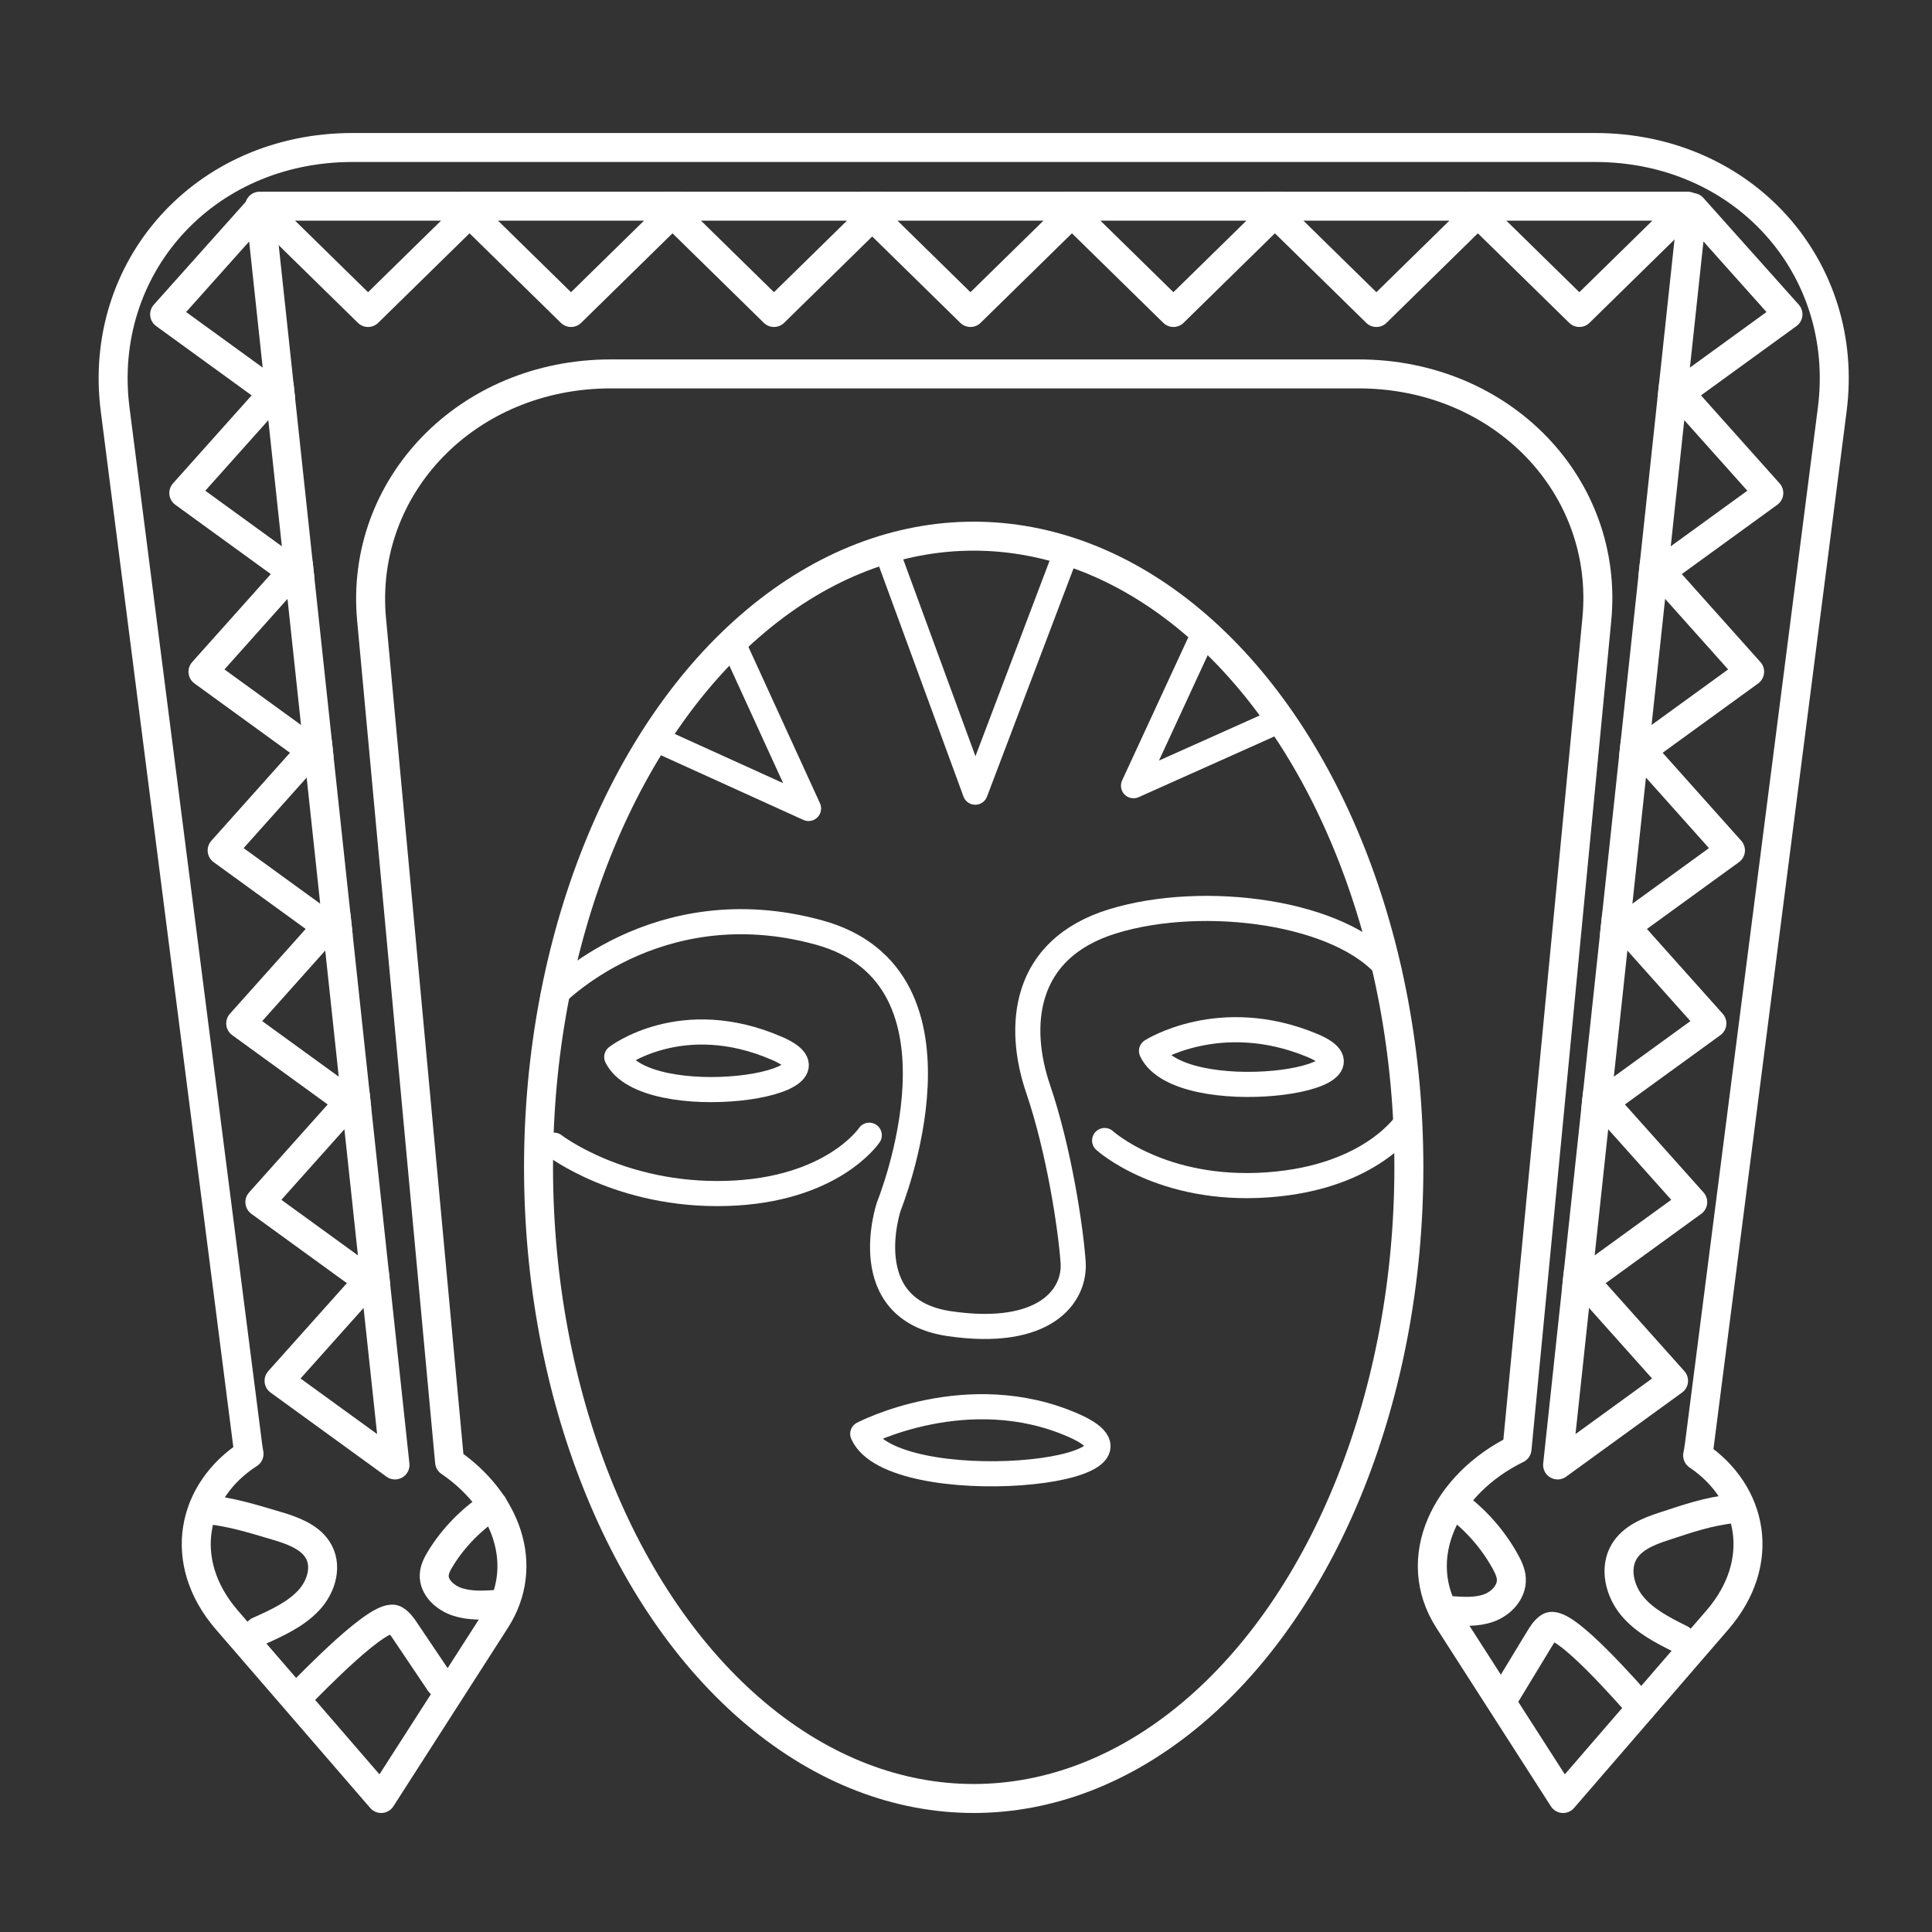<?xml version="1.0" encoding="utf-8"?>
<!-- Generator: Adobe Illustrator 16.0.3, SVG Export Plug-In . SVG Version: 6.00 Build 0)  -->
<!DOCTYPE svg PUBLIC "-//W3C//DTD SVG 1.1//EN" "http://www.w3.org/Graphics/SVG/1.1/DTD/svg11.dtd">
<svg version="1.1" id="分離模式" xmlns="http://www.w3.org/2000/svg" xmlns:xlink="http://www.w3.org/1999/xlink" x="0px"
	 y="0px" width="1000px" height="1000px" viewBox="0 0 1000 1000" enable-background="new 0 0 1000 1000" xml:space="preserve">
<rect x="0" y="0" width="1000" height="1000" fill="#333333" stroke="none"/>
<polyline fill="none" stroke="#FFFFFF" stroke-width="13" stroke-linecap="round" stroke-linejoin="round" stroke-miterlimit="10" points="
	458.707,284.396 504.792,410.031 551.555,286.689 "/>
<polyline fill="none" stroke="#FFFFFF" stroke-width="13" stroke-linecap="round" stroke-linejoin="round" stroke-miterlimit="10" points="
	622.447,329.37 586.708,406.683 662.743,372.66 "/>
<polyline fill="none" stroke="#FFFFFF" stroke-width="13" stroke-linecap="round" stroke-linejoin="round" stroke-miterlimit="10" points="
	380.76,335.979 418.497,418.46 340.742,383.16 "/>
<g>
	<defs>
		<rect id="SVGID_1_" x="49.96" y="67.75" width="908.048" height="871.75"/>
	</defs>
	<clipPath id="SVGID_2_">
		<use xlink:href="#SVGID_1_"  overflow="visible"/>
	</clipPath>
	
		<ellipse clip-path="url(#SVGID_2_)" fill="none" stroke="#FFFFFF" stroke-width="15" stroke-linecap="round" stroke-linejoin="round" stroke-miterlimit="10" cx="503.984" cy="604.207" rx="225.243" ry="326.688"/>
	
		<path clip-path="url(#SVGID_2_)" fill="none" stroke="#FFFFFF" stroke-width="15" stroke-linecap="round" stroke-linejoin="round" stroke-miterlimit="10" d="
		M878.694,753.341c0.339-1.727,0.643-3.462,0.868-5.218l68.804-536.172c9.405-73.293-45.688-135.605-122.799-135.605H182.443
		c-77.111,0-132.227,62.313-122.846,135.605l68.612,536.172c0.188,1.472,0.418,2.934,0.689,4.384
		c-29.67,19.085-37.699,55.652-11.457,86.011l79.856,92.385l59.281-92.385c18.14-28.269,5.373-61.91-23.879-81.839l-40.375-436.067
		c-6.364-68.725,49.27-127.082,123.871-127.082h386.904c74.601,0,130.025,58.357,123.414,127.082l-41.305,429.347
		c-37.174,18.189-55.849,56.779-35.45,88.559l59.295,92.385l79.843-92.385C914.756,808.597,907.325,772.648,878.694,753.341z"/>
	
		<polygon clip-path="url(#SVGID_2_)" fill="none" stroke="#FFFFFF" stroke-width="15" stroke-linecap="round" stroke-linejoin="round" stroke-miterlimit="10" points="
		502.308,161.744 558.443,106.722 446.173,106.722 	"/>
	
		<polygon clip-path="url(#SVGID_2_)" fill="none" stroke="#FFFFFF" stroke-width="15" stroke-linecap="round" stroke-linejoin="round" stroke-miterlimit="10" points="
		607.36,161.744 663.496,106.722 551.224,106.722 	"/>
	
		<polygon clip-path="url(#SVGID_2_)" fill="none" stroke="#FFFFFF" stroke-width="15" stroke-linecap="round" stroke-linejoin="round" stroke-miterlimit="10" points="
		712.413,161.744 768.55,106.722 656.279,106.722 	"/>
	
		<polygon clip-path="url(#SVGID_2_)" fill="none" stroke="#FFFFFF" stroke-width="15" stroke-linecap="round" stroke-linejoin="round" stroke-miterlimit="10" points="
		817.467,161.744 873.603,106.722 761.33,106.722 	"/>
	
		<polygon clip-path="url(#SVGID_2_)" fill="none" stroke="#FFFFFF" stroke-width="15" stroke-linecap="round" stroke-linejoin="round" stroke-miterlimit="10" points="
		190.501,161.744 246.636,106.722 134.365,106.722 	"/>
	
		<polygon clip-path="url(#SVGID_2_)" fill="none" stroke="#FFFFFF" stroke-width="15" stroke-linecap="round" stroke-linejoin="round" stroke-miterlimit="10" points="
		295.554,161.744 351.69,106.722 239.417,106.722 	"/>
	
		<polygon clip-path="url(#SVGID_2_)" fill="none" stroke="#FFFFFF" stroke-width="15" stroke-linecap="round" stroke-linejoin="round" stroke-miterlimit="10" points="
		400.608,161.744 456.743,106.722 344.47,106.722 	"/>
	
		<polygon clip-path="url(#SVGID_2_)" fill="none" stroke="#FFFFFF" stroke-width="15" stroke-linecap="round" stroke-linejoin="round" stroke-miterlimit="10" points="
		895.683,440.176 846.278,384.882 835.672,483.73 	"/>
	
		<polygon clip-path="url(#SVGID_2_)" fill="none" stroke="#FFFFFF" stroke-width="15" stroke-linecap="round" stroke-linejoin="round" stroke-miterlimit="10" points="
		905.606,347.684 856.201,292.391 845.596,391.238 	"/>
	
		<polygon clip-path="url(#SVGID_2_)" fill="none" stroke="#FFFFFF" stroke-width="15" stroke-linecap="round" stroke-linejoin="round" stroke-miterlimit="10" points="
		915.53,255.191 866.123,199.897 855.518,298.746 	"/>
	
		<polygon clip-path="url(#SVGID_2_)" fill="none" stroke="#FFFFFF" stroke-width="15" stroke-linecap="round" stroke-linejoin="round" stroke-miterlimit="10" points="
		925.453,162.699 876.047,107.405 865.442,206.253 	"/>
	
		<polygon clip-path="url(#SVGID_2_)" fill="none" stroke="#FFFFFF" stroke-width="15" stroke-linecap="round" stroke-linejoin="round" stroke-miterlimit="10" points="
		866.23,714.701 816.823,659.408 806.218,758.257 	"/>
	
		<polygon clip-path="url(#SVGID_2_)" fill="none" stroke="#FFFFFF" stroke-width="15" stroke-linecap="round" stroke-linejoin="round" stroke-miterlimit="10" points="
		876.153,622.209 826.747,566.915 816.142,665.764 	"/>
	
		<polygon clip-path="url(#SVGID_2_)" fill="none" stroke="#FFFFFF" stroke-width="15" stroke-linecap="round" stroke-linejoin="round" stroke-miterlimit="10" points="
		886.075,529.717 836.67,474.423 826.065,573.27 	"/>
	
		<polygon clip-path="url(#SVGID_2_)" fill="none" stroke="#FFFFFF" stroke-width="15" stroke-linecap="round" stroke-linejoin="round" stroke-miterlimit="10" points="
		114.983,440.176 164.386,384.882 174.993,483.73 	"/>
	
		<polygon clip-path="url(#SVGID_2_)" fill="none" stroke="#FFFFFF" stroke-width="15" stroke-linecap="round" stroke-linejoin="round" stroke-miterlimit="10" points="
		105.059,347.684 154.466,292.391 165.068,391.238 	"/>
	
		<polygon clip-path="url(#SVGID_2_)" fill="none" stroke="#FFFFFF" stroke-width="15" stroke-linecap="round" stroke-linejoin="round" stroke-miterlimit="10" points="
		95.135,255.191 144.541,199.897 155.146,298.746 	"/>
	
		<polygon clip-path="url(#SVGID_2_)" fill="none" stroke="#FFFFFF" stroke-width="15" stroke-linecap="round" stroke-linejoin="round" stroke-miterlimit="10" points="
		85.212,162.699 134.618,107.405 145.223,206.253 	"/>
	
		<polygon clip-path="url(#SVGID_2_)" fill="none" stroke="#FFFFFF" stroke-width="15" stroke-linecap="round" stroke-linejoin="round" stroke-miterlimit="10" points="
		144.435,714.701 193.842,659.408 204.447,758.257 	"/>
	
		<polygon clip-path="url(#SVGID_2_)" fill="none" stroke="#FFFFFF" stroke-width="15" stroke-linecap="round" stroke-linejoin="round" stroke-miterlimit="10" points="
		134.512,622.209 183.917,566.915 194.522,665.764 	"/>
	
		<polygon clip-path="url(#SVGID_2_)" fill="none" stroke="#FFFFFF" stroke-width="15" stroke-linecap="round" stroke-linejoin="round" stroke-miterlimit="10" points="
		124.589,529.717 173.994,474.423 184.6,573.27 	"/>
	
		<path clip-path="url(#SVGID_2_)" fill="none" stroke="#FFFFFF" stroke-width="15" stroke-linecap="round" stroke-linejoin="round" stroke-miterlimit="10" d="
		M897.73,780.733c-14.683,1.908-22.882,4.848-36.951,9.457c-7.707,2.524-15.844,5.89-20.05,12.818
		c-5.288,8.715-2.365,20.512,4.174,28.337c6.536,7.823,15.946,12.575,25.08,17.114"/>
	
		<path clip-path="url(#SVGID_2_)" fill="none" stroke="#FFFFFF" stroke-width="15" stroke-linecap="round" stroke-linejoin="round" stroke-miterlimit="10" d="
		M752.99,778.647c10.724,7.809,19.708,17.984,26.124,29.591c1.569,2.841,3.016,5.871,3.161,9.112
		c0.303,6.73-5.257,12.603-11.592,14.911c-6.337,2.312-13.301,1.857-20.027,1.371"/>
	
		<path clip-path="url(#SVGID_2_)" fill="none" stroke="#FFFFFF" stroke-width="15" stroke-linecap="round" stroke-linejoin="round" stroke-miterlimit="10" d="
		M779.406,877.023c5.814-9.584,11.629-19.17,17.443-28.754c1.372-2.262,2.813-4.596,5.008-6.073
		c7.211-4.85,41.859,35.297,47.729,41.701"/>
	
		<path clip-path="url(#SVGID_2_)" fill="none" stroke="#FFFFFF" stroke-width="15" stroke-linecap="round" stroke-linejoin="round" stroke-miterlimit="10" d="
		M105.08,780.964c15.219,1.785,23.717,4.534,38.303,8.842c7.989,2.359,16.422,5.506,20.782,11.986
		c5.482,8.147,2.452,19.175-4.325,26.493c-6.777,7.315-16.529,11.758-25.998,16.003"/>
	
		<path clip-path="url(#SVGID_2_)" fill="none" stroke="#FFFFFF" stroke-width="15" stroke-linecap="round" stroke-linejoin="round" stroke-miterlimit="10" d="
		M255.115,779.014c-11.116,7.301-20.43,16.817-27.079,27.668c-1.627,2.655-3.128,5.488-3.278,8.517
		c-0.314,6.295,5.449,11.785,12.016,13.944c6.566,2.16,13.785,1.734,20.758,1.281"/>
	
		<path clip-path="url(#SVGID_2_)" fill="none" stroke="#FFFFFF" stroke-width="15" stroke-linecap="round" stroke-linejoin="round" stroke-miterlimit="10" d="
		M227.733,870.992c-6.026-8.961-12.056-17.922-18.081-26.883c-1.423-2.116-2.916-4.297-5.194-5.679
		c-7.472-4.535-43.39,33.001-49.473,38.988"/>
	
		<path clip-path="url(#SVGID_2_)" fill="none" stroke="#FFFFFF" stroke-width="13" stroke-linecap="round" stroke-linejoin="round" stroke-miterlimit="10" d="
		M286.191,515.91c0,0,53.127-56.409,137.648-33.268c84.518,23.143,36.223,141.748,36.223,141.748s-18.112,53.517,31.393,60.749
		c49.505,7.233,65.201-14.464,63.994-31.82c-1.208-17.357-7.244-57.856-18.111-89.678c-10.868-31.82-8.452-72.321,38.637-86.785
		c47.091-14.465,118.787-5.044,142.937,25.331"/>
	
		<path clip-path="url(#SVGID_2_)" fill="none" stroke="#FFFFFF" stroke-width="13" stroke-linecap="round" stroke-linejoin="round" stroke-miterlimit="10" d="
		M596.024,543.975c0,0,35.507-22.721,83.224-2.852C722.379,559.08,610.505,574.387,596.024,543.975z"/>
	
		<path clip-path="url(#SVGID_2_)" fill="none" stroke="#FFFFFF" stroke-width="13" stroke-linecap="round" stroke-linejoin="round" stroke-miterlimit="10" d="
		M446.553,742.171c0,0,54.466-28.515,109.27-4.319C611.95,762.633,462.045,776.862,446.553,742.171z"/>
	
		<path clip-path="url(#SVGID_2_)" fill="none" stroke="#FFFFFF" stroke-width="13" stroke-linecap="round" stroke-linejoin="round" stroke-miterlimit="10" d="
		M319.235,547.104c0,0,33.606-25.972,83.161-4.359C445.221,561.422,334.265,577.25,319.235,547.104z"/>
	
		<path clip-path="url(#SVGID_2_)" fill="none" stroke="#FFFFFF" stroke-width="13" stroke-linecap="round" stroke-linejoin="round" stroke-miterlimit="10" d="
		M571.759,590.334c0,0,29.339,26.788,84.187,22.959c54.851-3.826,72.708-33.164,72.708-33.164"/>
	
		<path clip-path="url(#SVGID_2_)" fill="none" stroke="#FFFFFF" stroke-width="13" stroke-linecap="round" stroke-linejoin="round" stroke-miterlimit="10" d="
		M286.765,592.744c0,0,34.186,26.526,89.146,24.976c54.963-1.553,74.021-30.127,74.021-30.127"/>
</g>
</svg>
